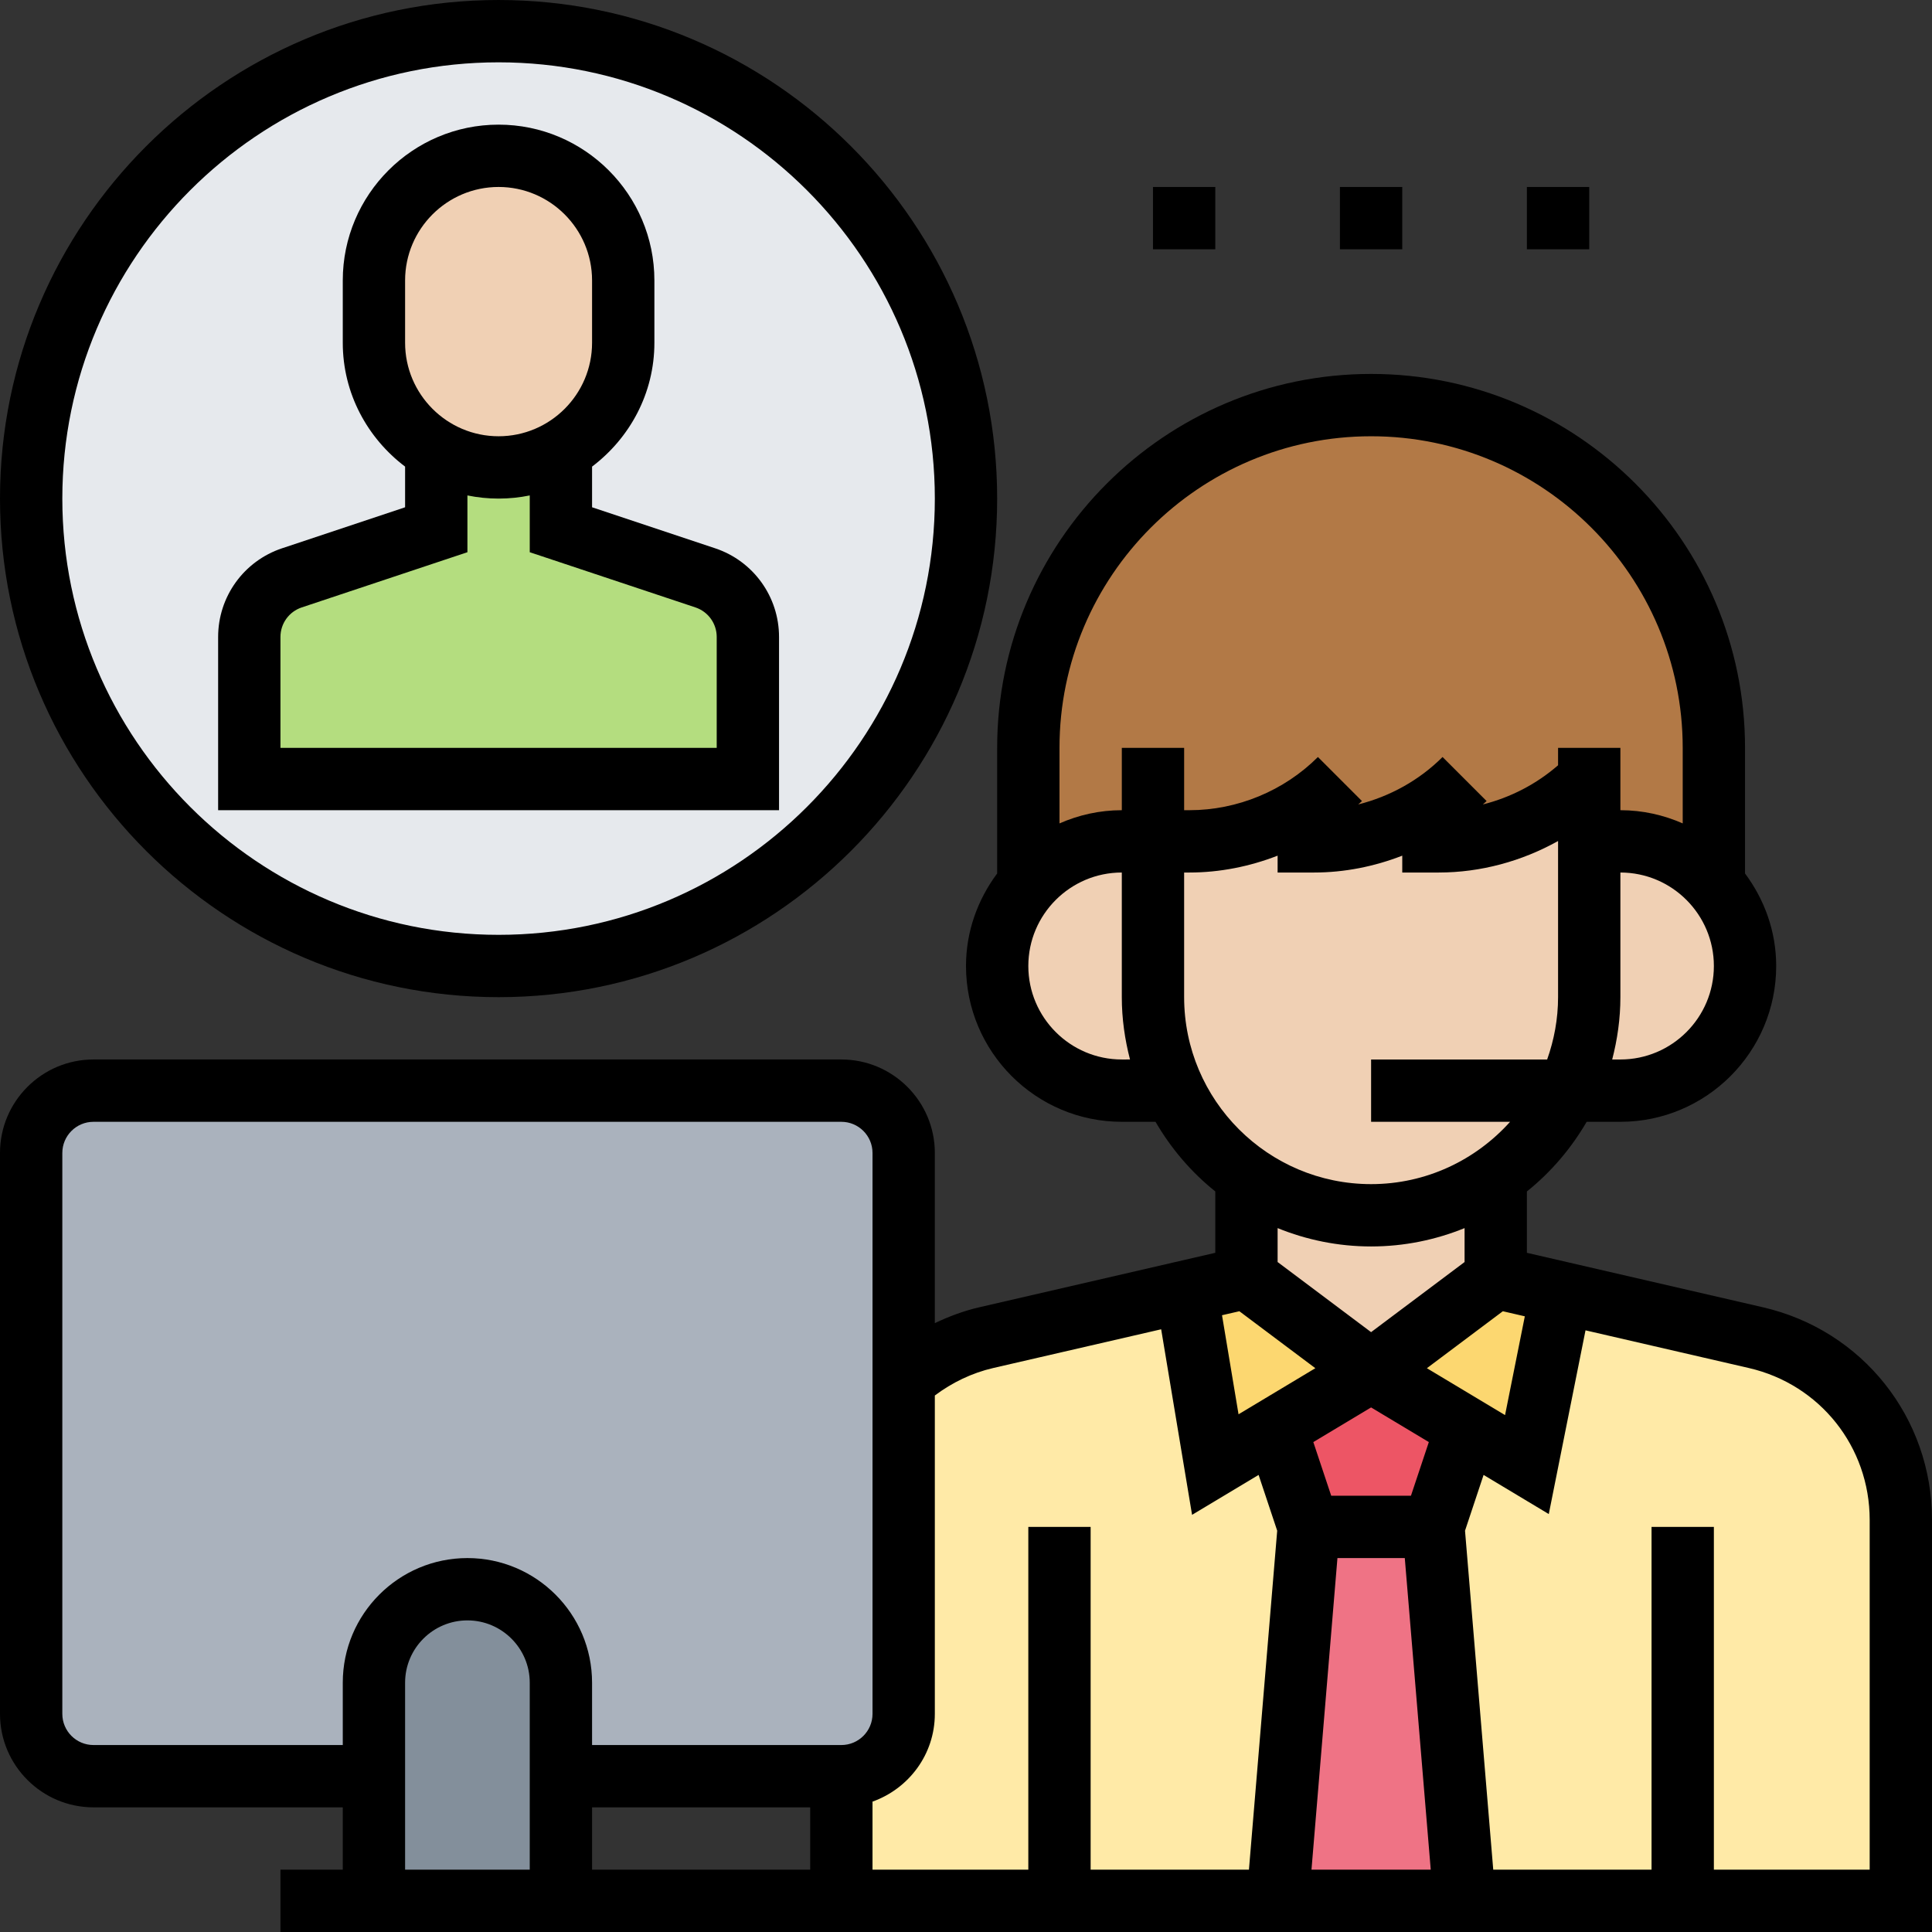 <svg height="496pt" viewBox="0 0 496 496" width="496pt" xmlns="http://www.w3.org/2000/svg"><rect x="0" y="0" width="496" height="496" fill="#333333" stroke="none"/><path d="m144 456v32h-48v-56c0-13.281 10.719-24 24-24 6.641 0 12.641 2.719 16.961 7.039 4.32 4.32 7.039 10.32 7.039 16.961zm0 0" fill="#838f9b"/><path d="m232 354.398v85.602c0 8.801-7.199 16-16 16h-72v-24c0-6.641-2.719-12.641-7.039-16.961-4.32-4.32-10.32-7.039-16.961-7.039-13.281 0-24 10.719-24 24v24h-72c-8.801 0-16-7.199-16-16v-144c0-8.801 7.199-16 16-16h192c8.801 0 16 7.199 16 16zm0 0" fill="#aab2bd"/><path d="m392 376 8.801-44.078 50 11.52c21.758 5.039 37.199 24.398 37.199 46.719v97.84h-112l-8-96 8.398-25.199.082-.082zm0 0" fill="#ffeaa7"/><path d="m272 488h-56v-32c8.801 0 16-7.199 16-16v-85.602c5.922-5.277 13.121-9.117 21.199-10.957l51.359-11.84 7.441 44.398 15.52-9.359 8.48 25.359-8 96zm0 0" fill="#ffeaa7"/><path d="m368 392 8 96h-48l8-96zm0 0" fill="#ef7385"/><path d="m352 352 24.48 14.719-.082.082-8.398 25.199h-32l-8.48-25.359zm0 0" fill="#ed5565"/><path d="m384 328 16.801 3.922-8.801 44.078-15.52-9.281-24.48-14.719zm0 0" fill="#fcd770"/><path d="m352 352-24.48 14.641-15.52 9.359-7.441-44.398 15.441-3.602zm0 0" fill="#fcd770"/><path d="m337.359 216h-49.359c-9.602 0-18.16 4.238-24 10.879v-34.879c0-48.641 39.359-88 88-88 24.32 0 46.32 9.84 62.238 25.762 15.922 15.918 25.762 37.918 25.762 62.238v34.879c-5.84-6.641-14.398-10.879-24-10.879h-8v-16c-10.238 10.238-24.16 16-38.641 16zm0 0" fill="#b27946"/><g fill="#f0d0b4"><path d="m320 328v-24l.719-1.52c23.602 9.121 27.441 9.52 31.281 9.52 11.602 0 22.398-3.52 31.281-9.52l.719 1.52v24l-32 24zm0 0"/><path d="m440 226.879c4.961 5.68 8 13.043 8 21.121 0 17.68-14.32 32-32 32h-13.441c3.52-7.281 5.441-15.359 5.441-24v-40h8c9.602 0 18.16 4.238 24 10.879zm0 0"/><path d="m301.441 280c-3.52-7.281-5.441-15.359-5.441-24v-40h73.359c14.48 0 28.402-5.762 38.641-16v56c0 8.641-1.922 16.719-5.441 24-4.238 9.121-10.957 16.879-19.277 22.48-8.883 6-19.68 9.52-31.281 9.52-3.84 0-7.68-.398-31.281-9.52-3.039-2.082-5.758-4.32-8.32-6.879-4.477-4.48-8.238-9.762-10.957-15.602zm0 0"/><path d="m296 216v40c0 8.641 1.922 16.719 5.441 24h-13.441c-17.68 0-32-14.32-32-32 0-8.078 3.039-15.441 8-21.121 5.84-6.641 14.398-10.879 24-10.879zm0 0"/></g><path d="m248 128c0 66.238-53.762 120-120 120s-120-53.762-120-120 53.762-120 120-120 120 53.762 120 120zm0 0" fill="#e6e9ed"/><path d="m144 116.879v19.121l37.039 12.32c6.562 2.238 10.961 8.32 10.961 15.199v36.48h-128v-36.48c0-6.879 4.398-12.961 10.961-15.199l37.039-12.32v-19.121l.559-.879c4.562 2.559 9.84 4 15.441 4s10.879-1.441 15.441-4zm0 0" fill="#b4dd7f"/><path d="m160 72v16c0 12.078-6.641 22.559-16.559 28-4.562 2.559-9.84 4-15.441 4s-10.879-1.441-15.441-4c-9.918-5.441-16.559-15.922-16.559-28v-16c0-17.68 14.32-32 32-32 8.801 0 16.801 3.602 22.641 9.359 5.758 5.84 9.359 13.84 9.359 22.641zm0 0" fill="#f0d0b4"/><path d="m452.594 335.617-60.594-13.984v-15.754c6.16-4.941 11.352-11.016 15.344-17.879h8.656c22.055 0 40-17.945 40-40 0-8.93-3.039-17.09-8-23.754v-32.246c0-52.938-43.062-96-96-96s-96 43.062-96 96v32.246c-4.961 6.664-8 14.832-8 23.754 0 22.055 17.945 40 40 40h8.656c3.984 6.863 9.184 12.938 15.344 17.879v15.754l-60.594 13.984c-3.957.91-7.758 2.336-11.406 4.07v-43.688c0-13.23-10.77-24-24-24h-192c-13.23 0-24 10.77-24 24v144c0 13.23 10.77 24 24 24h64v16h-16v16h424v-105.816c0-26.23-17.848-48.672-43.406-54.566zm-134.41 1.016 19.504 14.625-19.719 11.832-4.242-25.434zm25.176 63.367h17.289l6.664 80h-30.617zm18.871-16h-20.469l-4.594-13.777 14.832-8.895 14.824 8.895zm4.09-32.742 19.504-14.625 5.641 1.305-5.074 25.359zm49.68-79.258h-2.105c1.328-5.129 2.105-10.465 2.105-16v-32c13.23 0 24 10.77 24 24s-10.77 24-24 24zm-64-160c44.113 0 80 35.887 80 80v19.391c-4.91-2.16-10.305-3.391-16-3.391v-16h-16v4.465c-5.551 4.832-12.199 8.27-19.312 10.062.312-.305.656-.566.969-.871l-11.312-11.312c-5.969 5.969-13.527 10.137-21.656 12.184.312-.305.656-.566.969-.871l-11.312-11.312c-8.68 8.68-20.695 13.656-32.969 13.656h-1.375v-16h-16v16c-5.695 0-11.09 1.23-16 3.391v-19.391c0-44.113 35.887-80 80-80zm-64 160c-13.23 0-24-10.77-24-24s10.77-24 24-24v32c0 5.535.777 10.871 2.105 16zm16-16v-32h1.375c7.77 0 15.441-1.535 22.625-4.328v4.328h9.375c7.77 0 15.441-1.535 22.625-4.328v4.328h9.375c10.746 0 21.32-2.887 30.625-8.09v40.09c0 5.617-1.023 10.984-2.801 16h-45.199v16h35.68c-8.793 9.793-21.504 16-35.68 16-26.473 0-48-21.527-48-48zm48 64c8.488 0 16.586-1.695 24-4.711v8.711l-24 18-24-18v-8.711c7.414 3.016 15.512 4.711 24 4.711zm-97 31.207 43.105-9.941 7.934 47.637 17.082-10.246 4.773 14.32-7.254 87.023h-40.641v-88h-16v88h-40v-17.473c9.289-3.312 16-12.113 16-22.527v-81.734c4.457-3.344 9.551-5.801 15-7.059zm-103 112.793h56v16h-56zm-128-16c-4.414 0-8-3.586-8-8v-144c0-4.414 3.586-8 8-8h192c4.414 0 8 3.586 8 8v144c0 4.414-3.586 8-8 8h-64v-16c0-17.648-14.352-32-32-32s-32 14.352-32 32v16zm80-16c0-8.824 7.176-16 16-16s16 7.176 16 16v48h-32zm376 48h-40v-88h-16v88h-40.641l-7.246-87.023 4.766-14.32 16.738 10.047 9.43-47.168 41.953 9.68c18.246 4.211 31 20.234 31 38.969zm0 0"/><path d="m200 163.527c0-10.344-6.594-19.496-16.406-22.766l-31.594-10.531v-10.438c9.656-7.312 16-18.785 16-31.793v-16c0-22.055-17.945-40-40-40s-40 17.945-40 40v16c0 13.016 6.344 24.488 16 31.793v10.438l-31.594 10.531c-9.812 3.277-16.406 12.422-16.406 22.766v44.473h144zm-96-91.527c0-13.23 10.77-24 24-24s24 10.77 24 24v16c0 13.23-10.77 24-24 24s-24-10.77-24-24zm80 120h-112v-28.473c0-3.449 2.191-6.496 5.473-7.59l42.527-14.168v-14.578c2.586.527 5.266.809 8 .809s5.414-.281 8-.809v14.578l42.527 14.168c3.281 1.094 5.473 4.152 5.473 7.59zm0 0"/><path d="m128 256c70.574 0 128-57.426 128-128s-57.426-128-128-128-128 57.426-128 128 57.426 128 128 128zm0-240c61.762 0 112 50.238 112 112s-50.238 112-112 112-112-50.238-112-112 50.238-112 112-112zm0 0"/><path d="m296 48h16v16h-16zm0 0"/><path d="m344 48h16v16h-16zm0 0"/><path d="m392 48h16v16h-16zm0 0"/></svg>